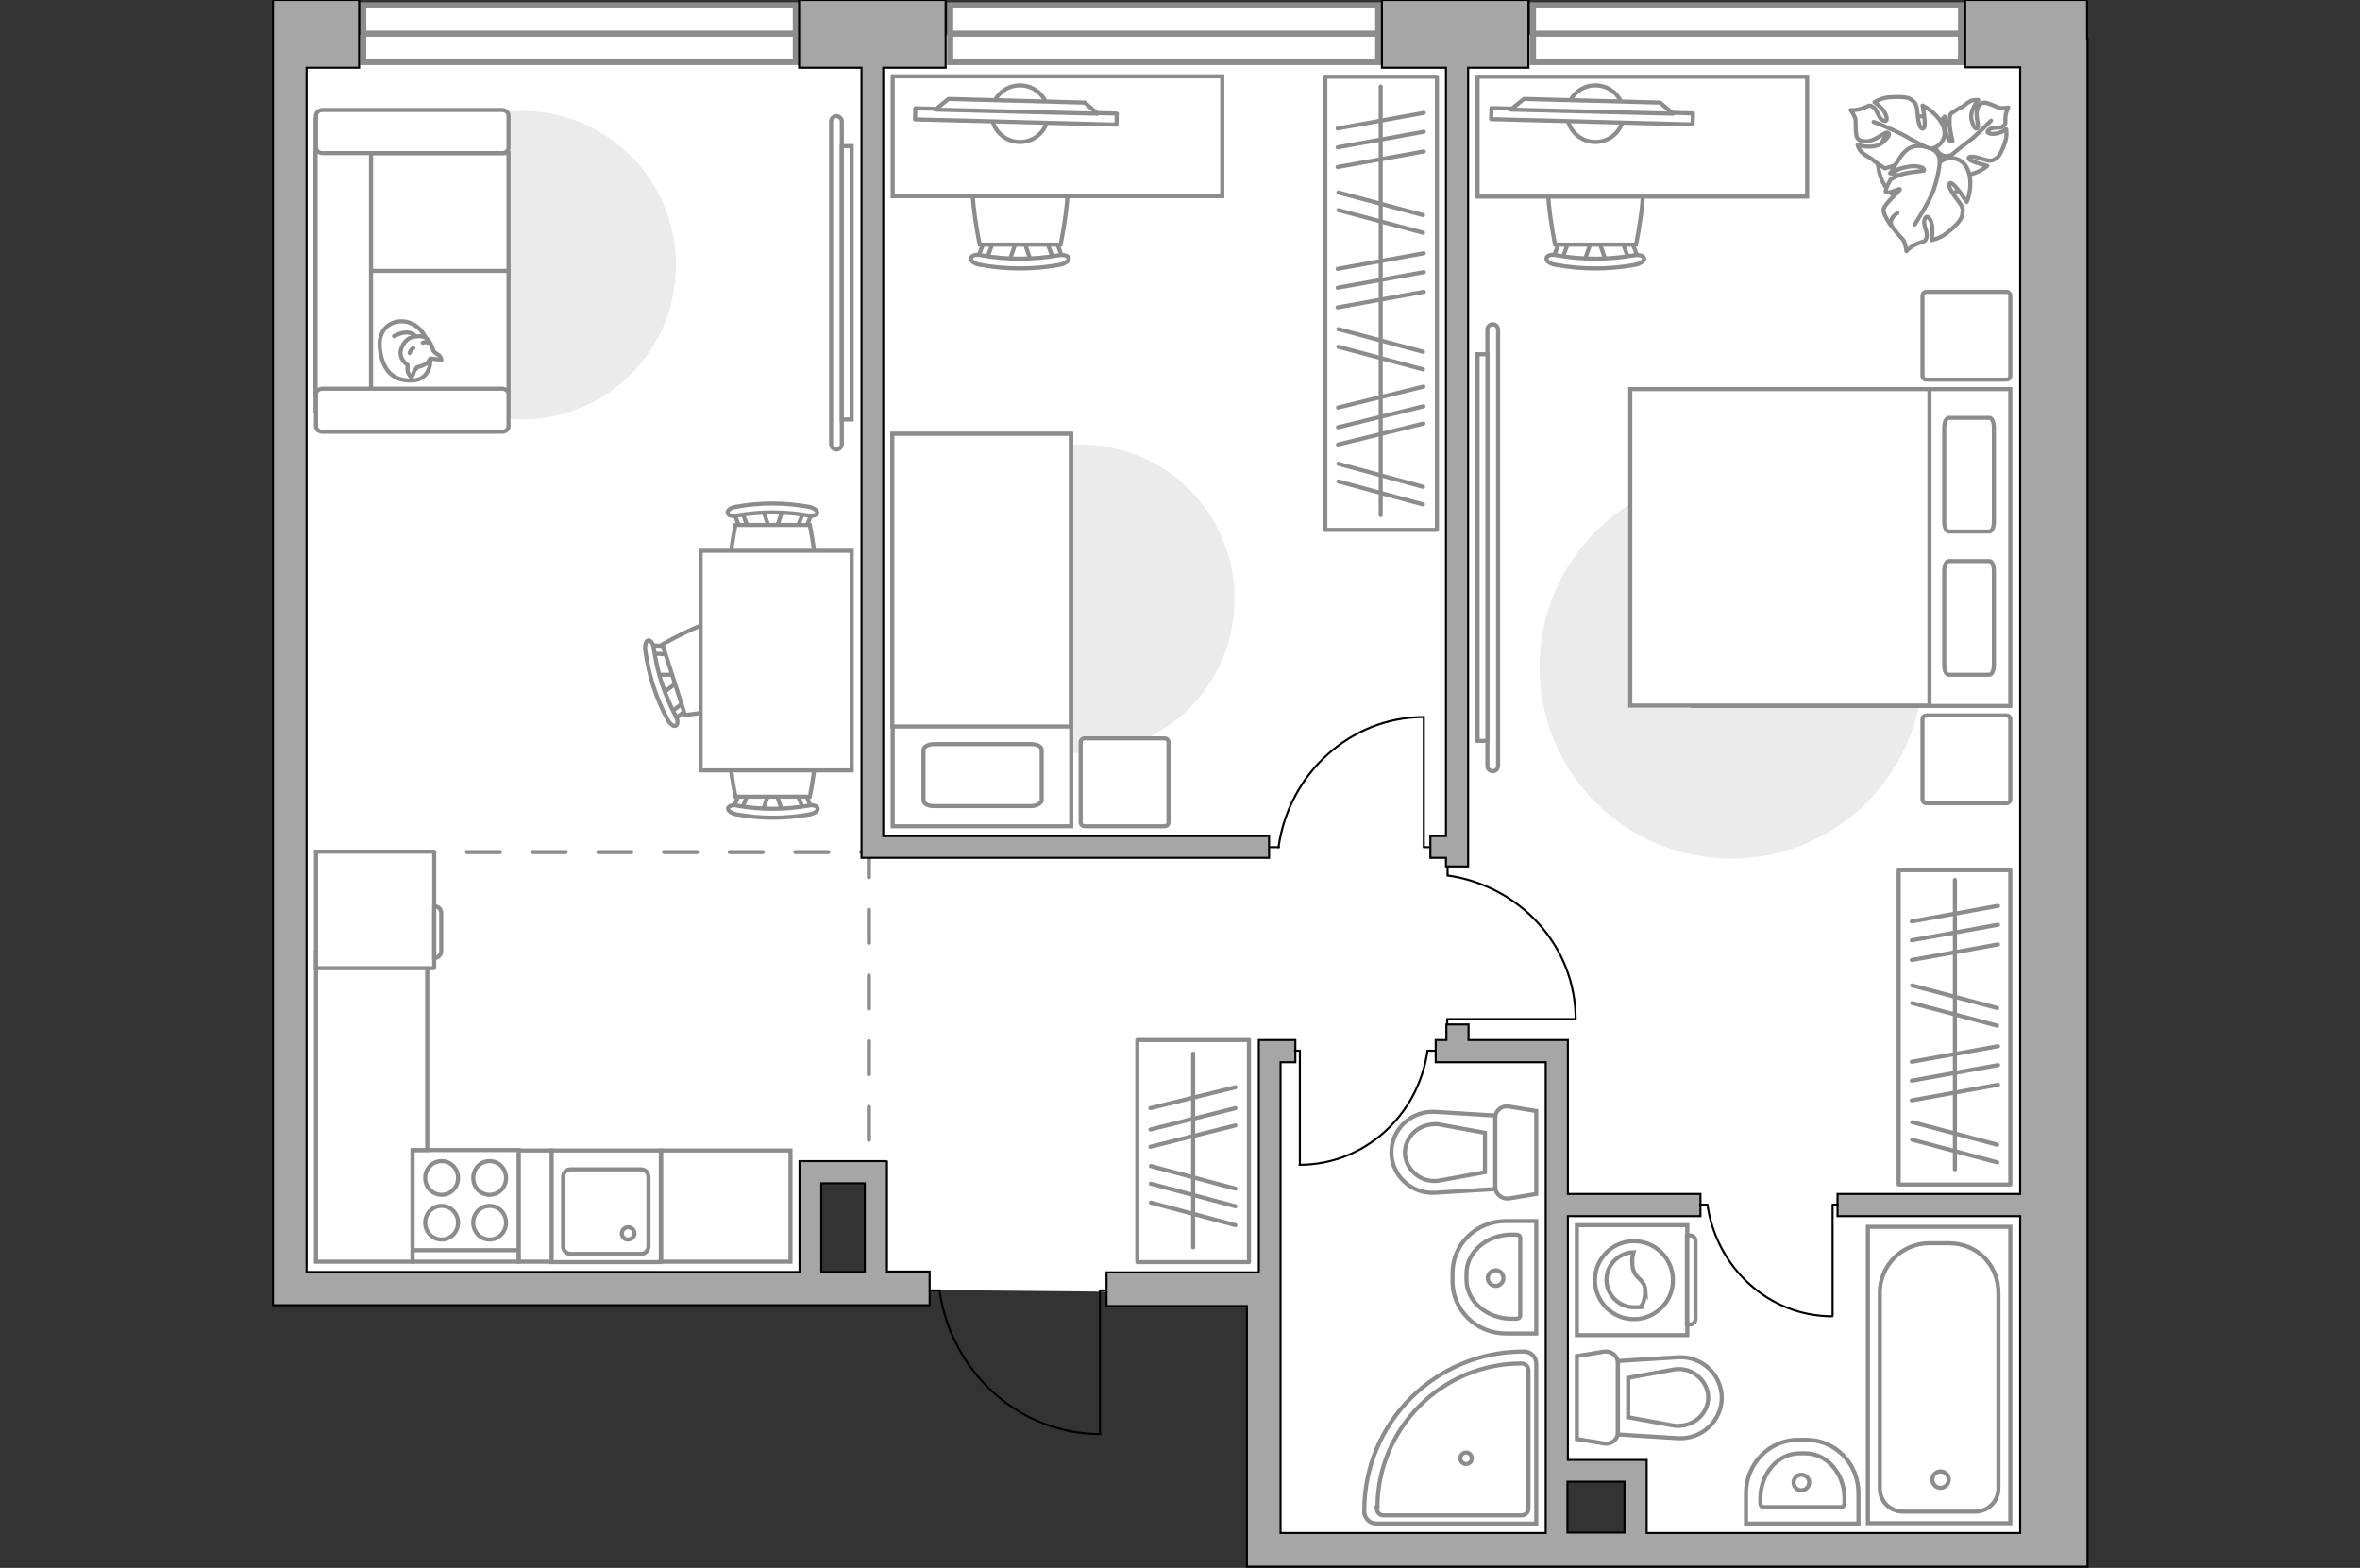 <?xml version="1.0" encoding="UTF-8"?>
<svg id="_Слой_1" data-name="Слой_1" xmlns="http://www.w3.org/2000/svg" version="1.1" viewBox="0 0 575 382">
  <rect x="0" y="0" width="575" height="382" fill="#333333" stroke="none"/>
  <!-- Generator: Adobe Illustrator 29.2.1, SVG Export Plug-In . SVG Version: 2.1.0 Build 116)  -->
  <defs>
    <style>
      .st0, .st1, .st2, .st3, .st4, .st5 {
        fill: #fff;
      }

      .st6 {
        fill: #a6a6a6;
      }

      .st6, .st1, .st2, .st4, .st7 {
        stroke-miterlimit: 10;
      }

      .st6, .st8 {
        stroke: #000;
        stroke-width: .5px;
      }

      .st1, .st2, .st3, .st4, .st5, .st9, .st10, .st7 {
        stroke: #8c8c8c;
      }

      .st1, .st3, .st8, .st5, .st9, .st10 {
        stroke-linecap: round;
      }

      .st1, .st7 {
        stroke-width: 1.5px;
      }

      .st3 {
        stroke-width: 1px;
      }

      .st3, .st8, .st5, .st9, .st10 {
        stroke-linejoin: round;
      }

      .st4 {
        fill-opacity: .1;
        fill-rule: evenodd;
      }

      .st8, .st9, .st10, .st7 {
        fill: none;
      }

      .st11 {
        fill: #ebebeb;
      }

      .st10 {
        stroke-dasharray: 8;
      }
    </style>
  </defs>
  <g id="bg">
    <polygon class="st0" points="70.6 8.5 70.6 313.8 197.5 313.8 197.5 285.6 213.5 285.6 213.5 313.8 226.8 314.3 269.4 314.7 307.8 314.7 307.8 377.9 379.2 377.9 379.2 357.6 398.1 357.6 398.1 377.7 500.3 377.7 500.3 8.5 70.6 8.5"/>
  </g>
  <g id="windows">
    <g>
      <rect class="st1" x="88.5" y="1.3" width="105.4" height="13.8"/>
      <line class="st7" x1="88.5" y1="8.2" x2="193.8" y2="8.2"/>
    </g>
    <g>
      <rect class="st1" x="231.5" y="1.3" width="104.3" height="13.8"/>
      <line class="st7" x1="231.5" y1="8.2" x2="335.7" y2="8.2"/>
    </g>
    <g>
      <rect class="st1" x="373.5" y="1.3" width="104.3" height="13.8"/>
      <line class="st7" x1="373.5" y1="8.2" x2="477.8" y2="8.2"/>
    </g>
  </g>
  <g id="plan">
    <polyline class="st10" points="211.7 277.7 211.7 207.6 71.8 207.6"/>
    <g>
      <path class="st6" d="M508.5,9.4V0h-29.7v16.4h13.4v274.5h-44.5v5.4h44.5v77.2h-91v-16.8h0v-1h-19.2v-59.4h32.3v-5.4h-32.3v-37.5h-24.2v-3.8h-5.4v3.8h-2.6v5.4h26.8v114.7h-64.6v-48.9h0v-65.8h3.6v-5.4h-8.9v56.6h-37.1v8.2h34.2v63.5h204.8V9.4h0ZM381.9,361h13.9v12.4h-13.9v-12.4Z"/>
      <polygon class="st6" points="352.3 203.7 348.5 203.7 348.5 209 352.3 209 352.3 211.1 357.7 211.1 357.7 16.5 372.4 16.5 372.4 0 336.7 0 336.7 16.5 352.3 16.5 352.3 203.7"/>
      <polygon class="st6" points="209.9 209 215.2 209 215.2 209 309.2 209 309.2 203.7 215.2 203.7 215.2 16.5 230.4 16.5 230.4 0 194.7 0 194.7 16.5 209.9 16.5 209.9 209"/>
      <path class="st6" d="M216.1,282.9h-21.3v5.4h0v21.6h-120.1V16.5h12.8V0h-21v9.5h0v301.9h0v6.6h160v-8.2h-10.4v-27h0ZM200.1,288.3h10.6v21.6h-10.6v-21.6Z"/>
    </g>
    <g id="Group_34">
      <path id="Vector_158" class="st8" d="M268,349.3v-34.9h1.5"/>
      <path id="Vector_159" class="st8" d="M226.5,314.4h2.4"/>
      <path id="Vector_160" class="st8" d="M228.9,314.4c2.8,19.7,19.2,35,39.2,35"/>
    </g>
    <g>
      <path id="Vector_142" class="st2" d="M126.4,280.2h-25.9v27.2h25.9v-27.2Z"/>
      <g id="Group_28">
        <g id="Group_29">
          <path id="Vector_143" class="st2" d="M107.6,291.1c2.2,0,4-1.8,4-4.1s-1.8-4.1-4-4.1-4,1.8-4,4.1,1.8,4.1,4,4.1Z"/>
          <path id="Vector_144" class="st2" d="M107.6,302c2.2,0,4-1.8,4-4.1s-1.8-4.1-4-4.1-4,1.8-4,4.1,1.8,4.1,4,4.1Z"/>
        </g>
        <g id="Group_30">
          <path id="Vector_145" class="st2" d="M119.3,291.1c2.2,0,4-1.8,4-4.1s-1.8-4.1-4-4.1-4,1.8-4,4.1,1.8,4.1,4,4.1Z"/>
          <path id="Vector_146" class="st2" d="M119.3,302c2.2,0,4-1.8,4-4.1s-1.8-4.1-4-4.1-4,1.8-4,4.1,1.8,4.1,4,4.1Z"/>
        </g>
      </g>
      <path id="Vector_147" class="st2" d="M100.5,304.6h25.6"/>
    </g>
    <g>
      <g id="Group_27">
        <path id="Vector_140" class="st2" d="M161,280.3h-26.7v27.2h26.7v-27.2Z"/>
      </g>
      <path id="Vector_141" class="st2" d="M139,305.5h17.2c1,0,1.8-.8,1.8-1.9v-16.8c0-1.1-.8-1.9-1.8-1.9h-17.2c-1,0-1.8.8-1.8,1.9v16.8c0,1.1.8,1.9,1.8,1.9Z"/>
      <path id="Vector_139" class="st2" d="M153,299c.9,0,1.6.7,1.6,1.5s-.7,1.5-1.6,1.5-1.5-.7-1.5-1.5.7-1.5,1.5-1.5Z"/>
    </g>
    <g>
      <path id="wc" class="st2" d="M350.2,287.6"/>
      <g id="Group_26">
        <path id="Vector_130" class="st2" d="M364.3,289.3v-17c0-1.7,1.6-3,3.3-2.7l6.7,1.1v20.2l-6.7,1.1c-1.7.2-3.3-1.1-3.3-2.8h0Z"/>
        <path id="Vector_131" class="st2" d="M339,280.8c0-5.7,4.9-10.3,10.8-9.9l14.5.9v17.9l-14.5.9c-5.9.4-10.8-4.2-10.8-9.9h0Z"/>
        <path id="Vector_132" class="st2" d="M361.8,276l-11.5-2.1c-2.1-.1-4.1.5-5.6,1.8s-2.4,3.2-2.4,5.1.9,3.8,2.4,5.1c1.5,1.4,3.5,2,5.6,1.8l11.5-2.1v-9.6h0Z"/>
      </g>
    </g>
    <g>
      <path id="wc1" class="st2" d="M408.2,333.6"/>
      <g id="Group_261">
        <path id="Vector_1301" class="st2" d="M394.2,332v17c0,1.7-1.6,3-3.3,2.7l-6.7-1.1v-20.2l6.7-1.1c1.7-.2,3.3,1.1,3.3,2.8h0Z"/>
        <path id="Vector_1311" class="st2" d="M419.5,340.5c0,5.7-4.9,10.3-10.8,9.9l-14.5-.9v-17.9l14.5-.9c5.9-.4,10.8,4.2,10.8,9.9h0Z"/>
        <path id="Vector_1321" class="st2" d="M396.7,345.3l11.5,2.1c2.1.1,4.1-.5,5.6-1.8s2.4-3.2,2.4-5.1-.9-3.8-2.4-5.1c-1.5-1.4-3.5-2-5.6-1.8l-11.5,2.1v9.6h0Z"/>
      </g>
    </g>
    <g>
      <g>
        <path id="Vector_135" class="st2" d="M489.8,298.9v72.2h-34.7v-72.2h34.7Z"/>
        <path id="Vector_136" class="st2" d="M470.1,302.9h4.7c7,0,12.1,5.4,12.1,12.1v47.6c0,3.2-2.5,5.7-5.7,5.7h-17.5c-3.2,0-5.7-2.5-5.7-5.7v-47.6c0-6.7,5.4-12.1,12.1-12.1Z"/>
      </g>
      <circle class="st2" cx="472.8" cy="360.5" r="2"/>
    </g>
    <g>
      <path id="Vector_134" class="st2" d="M353.9,312.2v-2c0-7.1,5.8-12.7,13-12.7h7.4v27.4h-7.4c-7.2,0-13-5.7-13-12.7h0Z"/>
      <path id="Vector_133" class="st2" d="M357.3,311.8v-1.5c0-5.2,4.9-9.5,11-9.5h1.1c.5,0,1,.3,1,.8v18.9c0,.5-.4.8-1,.8h-1.1c-6.1,0-11-4.3-11-9.5h0Z"/>
      <circle class="st2" cx="364.4" cy="311.4" r="1.9"/>
    </g>
    <g>
      <path id="Vector_1341" class="st2" d="M438.1,350.8h2c7.1,0,12.7,5.8,12.7,13v7.4h-27.4v-7.4c0-7.2,5.7-13,12.7-13h0Z"/>
      <path id="Vector_1331" class="st2" d="M438.4,354.1h1.5c5.2,0,9.5,4.9,9.5,11v1.1c0,.5-.3,1-.8,1h-18.9c-.5,0-.8-.4-.8-1v-1.1c0-6.1,4.3-11,9.5-11h0Z"/>
      <circle class="st2" cx="438.9" cy="361.2" r="1.9"/>
    </g>
    <g>
      <path class="st2" d="M332.4,368v.2c0,1.7,1.3,3,3,3h38.9v-38.9c0-1.7-1.3-3-3-3h-.2c-21.4,0-38.7,17.3-38.7,38.7h0Z"/>
      <path class="st2" d="M335.4,367.4h0c0,1,.7,1.8,1.7,1.8h33.6c.9,0,1.7-.7,1.7-1.7v-33.6c0-.9-.7-1.7-1.7-1.7h0c-19.4,0-35.1,15.8-35.1,35.1h-.2Z"/>
      <circle class="st2" cx="357.2" cy="355.3" r="1.4"/>
    </g>
  </g>
  <g id="furniture">
    <g>
      <path id="Vector_60" class="st2" d="M478.2,34.1c-2.9-5.3-9.5-7.3-14.9-4.5-5.3,2.9-7.3,9.5-4.5,14.9,2.9,5.3,9.5,7.3,14.9,4.5,5.3-2.9,7.3-9.5,4.5-14.9Z"/>
      <path class="st5" d="M475.3,37.8s-1.7.9-3.1-.8-2.2-3.6-.4-6c1.8-2.4,2-2.6,2-2.6,0,0,0,3.2.6,4.8.7,1.6,1.3,1.3,1.3,1.1s-.8-3.1-.7-4.7c0-1.6.3-1.9.3-1.9,0,0,2-1.4,2.4-1.5.4,0,1.5-1.2,2.5-1.6s1.8-.2,1.8-.2c0,0-2.3,2.6-1.6,5,.7,2.4,1.3,2.1,1.5,1.6s-.6-2.9-.2-4.2c.4-1.4,1.1-1.8,1.8-1.8s2.7.9,3.4,1.2c.6.3,2.4,0,2.4,0,0,0-.6.9-.7,2.4s.3,1.5-.6,2.2c-.9.6-2.6,0-3.5.9-.9.8.8,1.1,2.1.8,1.3-.3,2.2-1,2.2-1,0,0,.3,1.5-.3,3.2-.6,1.7-1.3,3.5-2.3,4s-1.2.7-3.3,0c-2.1-.7-3.5-.7-3.2,0s4.5,1.7,4.5,1.7c0,0-2.7,2.4-5.8,2.2-3.1-.2-3.7-3.3-3-4.6v-.2Z"/>
      <path class="st9" d="M485.1,29.4s-3.5,3.6-5.4,5c-1.2.9-3.5,2.7-4.4,3.5-1.4,1.1-3,1.7-4.7,1.9"/>
      <path class="st5" d="M469.9,36.3s1.8,1.4.6,3.7c-1.1,2.2-2.8,4-6.3,3.2-3.5-.9-3.7-1-3.7-1,0,0,3.5-1.4,4.9-2.9s.7-2,.6-1.9c-.2,0-3,2.3-4.7,3-1.7.6-2.1.6-2.1.6,0,0-2.4-1.5-2.7-1.9-.3-.4-2-1.1-2.9-2s-1-1.8-1-1.8c0,0,3.9,1.3,6.1-.6,2.2-1.9,1.6-2.4,1-2.4s-2.8,1.9-4.5,2.1c-1.6.2-2.5-.3-2.8-1s-.3-3.3-.3-4.1-1.2-2.5-1.2-2.5c0,0,1.2.2,2.9-.4,1.7-.6,1.5-1,2.6-.3s1.2,2.8,2.5,3.3.8-1.4-.1-2.6c-1-1.2-2.1-1.9-2.1-1.9,0,0,1.5-1,3.6-1.2,2.1-.1,4.4-.2,5.4.6,1,.8,1.3,1,1.5,3.5.2,2.6.8,4,1.5,3.4s-.3-5.5-.3-5.5c0,0,3.8,1.8,5.1,5.2,1.2,3.4-1.8,5.5-3.6,5.4Z"/>
      <path class="st9" d="M456.5,29.7s5.4,2.1,7.8,3.5c1.5.9,4.5,2.4,5.7,3.1,1.8,1,3.2,2.4,4.2,4.2"/>
      <g>
        <path class="st5" d="M462.3,51.9c-1.5,1-1.8,2.1-1.5,2.9.3.8,2.2,2.9,2.8,3.5.6.7.9,2.9.9,2.9,0,0,.8-1,2.6-1.8,1.8-.8,1.9-.3,2.3-1.6s-1.1-3.1-.4-4.5c.6-1.4,1.7.5,1.8,2.1.1,1.7-.2,3.1-.2,3.1,0,0,1.9-.3,3.7-1.7,1.8-1.4,3.6-3.1,3.8-4.5.2-1.4.3-1.7-1.4-3.9-1.7-2.2-2.3-3.8-1.4-3.8s3.9,4.6,3.9,4.6c0,0,1.8-4.2.2-7.9-1.5-3.6-5.5-3.1-6.8-1.7,0,0,.3-2.5-2.2-3.4-2.6-1-5.2-1.2-7.4,2.1-2.1,3.2-2.2,3.5-2.2,3.5,0,0,3.8-1.5,6-1.3s2.1,1,1.9,1.1-4.1.3-6,1.1-2.1,1.1-2.1,1.1c0,0-1.5,2.6-1.1,3,.7.5,3.4-1,3.4-.7,0,.5-3.9,3.6-4,5,0,1.4,1.8,3.8,1.8,3.8"/>
        <path class="st9" d="M466.5,54.7s3.8-5.8,4.7-8.7c.6-1.8,1.3-4.5,1.4-6.5"/>
      </g>
    </g>
    <g id="Group_341">
      <path id="Vector_1581" class="st8" d="M316.7,283.8v-27.8h-1.2"/>
      <path id="Vector_1591" class="st8" d="M349.7,256h-1.9"/>
      <path id="Vector_1601" class="st8" d="M347.8,256c-2.2,15.7-15.3,27.8-31.2,27.8"/>
    </g>
    <g id="Group_342">
      <path id="Vector_1582" class="st8" d="M446.5,320.6v-27.1h1.2"/>
      <path id="Vector_1592" class="st8" d="M414.2,293.5h1.8"/>
      <path id="Vector_1602" class="st8" d="M416,293.5c2.2,15.3,14.9,27.2,30.4,27.2"/>
    </g>
    <g>
      <g>
        <path class="st2" d="M411.1,325.3v-26.8h-26.9v26.8h26.9Z"/>
        <path class="st4" d="M413.1,321.5v-19.2c0-.7-.6-1.3-1.3-1.3h-.8v21.7h.8c.7,0,1.3-.6,1.3-1.3h0Z"/>
      </g>
      <circle class="st2" cx="398.1" cy="311.9" r="9.5"/>
      <path class="st2" d="M400.9,314.5c-.2-3.3-3-2.6-3.2-6.6-.1-1.3.1-2.1.3-2.8-3.6.1-6.6,3.1-6.6,6.7s3,6.7,6.7,6.7,1.1-.1,1.7-.2c.6-.7,1.1-2.1,1-3.8h.1Z"/>
    </g>
    <g id="Group_343">
      <path id="Vector_1583" class="st8" d="M383.8,248.3h-31.2v1.3"/>
      <path id="Vector_1593" class="st8" d="M352.7,211.2v2.1"/>
      <path id="Vector_1603" class="st8" d="M352.7,213.3c17.6,2.5,31.2,17.2,31.2,35"/>
    </g>
    <g id="Group_344">
      <path id="Vector_1584" class="st8" d="M346.9,174.8v31.6h1.3"/>
      <path id="Vector_1594" class="st8" d="M309.4,206.4h2.2"/>
      <path id="Vector_1604" class="st8" d="M311.5,206.4c2.5-17.8,17.4-31.7,35.4-31.7"/>
    </g>
    <rect class="st2" x="161.1" y="280.3" width="31.5" height="27.1"/>
    <rect class="st2" x="126.4" y="280.3" width="8" height="27.1"/>
    <polygon class="st2" points="100.5 307.4 100.5 280.2 104.1 280.2 104.1 232.1 77 232.1 77 280.2 77 280.2 77 307.4 100.5 307.4"/>
    <g>
      <path id="Vector_8" class="st2" d="M105.8,235.7v-28s0-.2-.2-.2h-28.6v28.4h28.6s.2,0,.2-.2Z"/>
      <path id="Vector_9" class="st2" d="M105.8,220.7v12.7c1,0,1.7-.8,1.7-1.7v-9.2c0-1-.7-1.7-1.7-1.7h0Z"/>
    </g>
    <rect class="st9" x="277.1" y="253.4" width="27.2" height="54.1"/>
    <line class="st9" x1="280.4" y1="288.4" x2="301" y2="293.9"/>
    <line class="st9" x1="280.4" y1="293" x2="301" y2="298.5"/>
    <line class="st9" x1="280.4" y1="284.1" x2="301" y2="289.6"/>
    <line class="st9" x1="280.3" y1="279.4" x2="301" y2="274.2"/>
    <line class="st9" x1="280.3" y1="275.2" x2="301" y2="270"/>
    <line class="st9" x1="280.3" y1="270" x2="301" y2="264.9"/>
    <line class="st9" x1="290.7" y1="303.9" x2="290.7" y2="256.7"/>
    <g>
      <g id="Group_2">
        <g id="Group_3">
          <path id="Vector_10" class="st2" d="M190.7,124.2l-1.7,5.1h-1.4l-1.7-5.1h4.8,0Z"/>
        </g>
        <g id="Group_4">
          <path id="Vector_11" class="st2" d="M181.1,129.1c-.5,0-.9-.3-.9-.6l-1.6-4.1c-.2-.4.2-.8.7-.9.6,0,1.1.2,1.2.5l1.6,4.1c.2.4-.2.8-.7.9-.1.1-.2.1-.3.1Z"/>
        </g>
        <g id="Group_5">
          <path id="Vector_12" class="st2" d="M195.4,129.1h-.3c-.6-.1-.9-.5-.7-.9l1.6-4.1c.2-.4.7-.6,1.3-.5s.9.5.7.9l-1.6,4.1c-.2.2-.6.5-1,.5h0Z"/>
        </g>
        <path id="Vector_13" class="st2" d="M197.3,149.1c-3.2,3.2-14.9,3.2-18.1,0-3.7-3.7,0-21.2,0-21.2h18.1s3.7,17.4,0,21.2Z"/>
        <path id="Vector_14" class="st2" d="M196.9,125.6c-5.7-1-11.5-1-17.3,0-1.2.3-2.2,0-2.3-.6-.2-.6.7-1.3,1.9-1.5,5.9-1.1,12-1.1,18,0,1.2.3,2,.9,1.9,1.5-.1.5-1.2.9-2.3.6h.1Z"/>
      </g>
      <g id="Group_21">
        <g id="Group_31">
          <path id="Vector_101" class="st2" d="M159.9,164.4h5.3l.4,1.4-4.3,3.2-1.5-4.6h.1Z"/>
        </g>
        <g id="Group_41">
          <path id="Vector_111" class="st2" d="M167.5,172c.1.4,0,.9-.3,1l-3.4,2.7c-.3.3-.8,0-1-.4-.3-.5-.2-1.1,0-1.2l3.4-2.7c.3-.3.8,0,1,.4.1,0,.1.1.2.2h.1Z"/>
        </g>
        <g id="Group_51">
          <path id="Vector_121" class="st2" d="M163.1,158.3v.2c.2.6,0,1-.5.9l-4.4-.2c-.4,0-.8-.5-.8-1.1s.2-1,.6-.9l4.4.2c.2,0,.6.4.7.8h0Z"/>
        </g>
        <path id="Vector_1311" data-name="Vector_131" class="st2" d="M181.5,150.5c4,2.1,7.6,13.2,5.5,17.2-2.4,4.7-20.1,6.5-20.1,6.5l-5.5-17.2s15.4-8.9,20.1-6.5Z"/>
        <path id="Vector_1411" data-name="Vector_141" class="st2" d="M159.3,158c.8,5.7,2.6,11.3,5.3,16.4.6,1,.6,2.1.1,2.4-.5.3-1.4-.3-2-1.4-2.9-5.3-4.7-11.1-5.5-17.1-.1-1.2.2-2.2.8-2.3.5,0,1.2.8,1.3,2h0Z"/>
      </g>
      <g id="Group_22">
        <g id="Group_32">
          <path id="Vector_102" class="st2" d="M185.8,197.7l1.7-5.1h1.4l1.7,5.1h-4.8,0Z"/>
        </g>
        <g id="Group_42">
          <path id="Vector_112" class="st2" d="M195.4,192.8c.5,0,.9.3.9.6l1.6,4.1c.2.4-.2.8-.7.9-.6.1-1.1-.2-1.2-.5l-1.6-4.1c-.2-.4.2-.8.7-.9.1-.1.2-.1.3-.1Z"/>
        </g>
        <g id="Group_52">
          <path id="Vector_122" class="st2" d="M181.1,192.8h.3c.6.1.9.5.7.9l-1.6,4.1c-.2.4-.7.6-1.3.5s-.9-.5-.7-.9l1.6-4.1c.2-.2.6-.5,1-.5Z"/>
        </g>
        <path id="Vector_1321" data-name="Vector_132" class="st2" d="M179.2,172.9c3.2-3.2,14.9-3.2,18.1,0,3.7,3.7,0,21.2,0,21.2h-18.1s-3.7-17.4,0-21.2Z"/>
        <path id="Vector_1421" data-name="Vector_142" class="st2" d="M179.6,196.3c5.7,1,11.5,1,17.3,0,1.2-.3,2.2.1,2.3.6.2.6-.7,1.3-1.9,1.5-5.9,1.1-12,1.1-18,0-1.2-.3-2-.9-1.9-1.5.1-.5,1.2-.9,2.3-.6h-.1Z"/>
      </g>
      <path id="Vector_35" class="st2" d="M170.7,134.2h36.8v53.5h-36.8v-53.5Z"/>
    </g>
    <g>
      <path class="st2" d="M205.1,108.2c0,.7-.6,1.3-1.3,1.3s-1.3-.6-1.3-1.3V29.6c0-.7.6-1.3,1.3-1.3s1.3.6,1.3,1.3v78.6Z"/>
      <rect class="st2" x="205.1" y="35.6" width="2.4" height="66.6"/>
    </g>
    <path id="Vector" class="st11" d="M89.5,64.6c0,20.8,16.8,37.6,37.6,37.6s37.6-16.8,37.6-37.6-16.8-37.6-37.6-37.6-37.6,16.8-37.6,37.6Z"/>
    <path id="Vector1" class="st11" d="M225.6,145.9c0,20.8,16.8,37.6,37.6,37.6s37.6-16.8,37.6-37.6-16.8-37.6-37.6-37.6-37.6,16.8-37.6,37.6Z"/>
    <g>
      <path id="Vector_55" class="st2" d="M76.9,37.3v29.8h47v-29.8h-47Z"/>
      <path id="Vector_56" class="st2" d="M76.9,66v29.8h47v-29.8h-47Z"/>
      <path id="Vector_57" class="st2" d="M90.4,32l-13.5-2.8v70.8h13.5V32Z"/>
      <path id="Vector_58" class="st2" d="M78.6,37.3h43.7c.9,0,1.6-.6,1.6-1.3v-7.9c0-.7-.7-1.3-1.6-1.3h-43.7c-.9,0-1.6.6-1.6,1.3v7.9c0,.7.7,1.3,1.6,1.3Z"/>
      <path id="Vector_59" class="st2" d="M78.6,105.2h43.7c.9,0,1.6-.6,1.6-1.3v-7.9c0-.7-.7-1.3-1.6-1.3h-43.7c-.9,0-1.6.6-1.6,1.3v7.9c0,.7.7,1.3,1.6,1.3Z"/>
      <g>
        <path class="st5" d="M104.9,87.5s.2,5-4.4,5.2c-4.5.2-7.2-2.2-7.9-7.4-.8-5.2,2.9-7.6,6.4-6.9,3.5.8,5.8,4.1,5.8,9.1h0Z"/>
        <path class="st5" d="M101.7,89.5s-.7.5-1,1.5-.6.8-.6.8c0,0-1-.9-.8-2.2,0-.7,0-.7,0-.7,0,0-1.5-.9-1.7-2.6s1.3-3.6,2.4-4,2.8-.6,3.7,0c.9.6,1.6,2,1.8,2.9.2.9,1.5,1.1,1.8,1.8.4.8.2.8.2.8,0,0-2.3-.6-2.7-.4-.4.3,0,1.3-3.2,2.1h0Z"/>
        <path class="st5" d="M100.7,84.8s-.6.3-.9,1.2"/>
        <path class="st5" d="M103,83.5s.7-.3,1.3,0"/>
        <path class="st9" d="M101.1,81.9s-.2-.8-2-.9c-1.5,0-3.1.9-3.1.9"/>
      </g>
    </g>
    <g>
      <path id="Vector_2" class="st2" d="M217.5,105.7h43.5v95.6h-43.5s0-95.6,0-95.6Z"/>
      <path id="Vector_3" class="st2" d="M260.9,105.7h-43.5v71.3h43.5v-71.3Z"/>
      <path id="Vector_4" class="st9" d="M251.3,196.4h-23.8c-1.4,0-2.5-.6-2.5-1.4v-12.3c0-.7,1.1-1.4,2.5-1.4h23.8c1.4,0,2.5.6,2.5,1.4v12.3c-.1.7-1.3,1.4-2.5,1.4Z"/>
    </g>
    <path id="Vector_5" class="st5" d="M284.7,180.9v19.4c0,.6-.4,1-1,1h-19.4c-.6,0-1-.4-1-1v-19.4c0-.6.4-1,1-1h19.4c.6,0,1,.4,1,1Z"/>
    <g>
      <g id="Group_23">
        <g id="Group_33">
          <path id="Vector_103" class="st2" d="M251.2,63.7l-1.9-5.5h-1.5l-1.9,5.5h5.3Z"/>
        </g>
        <g id="Group_43">
          <path id="Vector_113" class="st2" d="M240.7,58.4c-.5,0-.9.3-1,.6l-1.7,4.5c-.2.4.2.8.8.9s1.2-.2,1.3-.5l1.7-4.5c.2-.4-.2-.8-.8-.9-.1,0-.2,0-.3,0Z"/>
        </g>
        <g id="Group_53">
          <path id="Vector_123" class="st2" d="M256.3,58.4h-.3c-.6,0-.9.5-.8.9l1.7,4.5c.2.4.8.7,1.4.5.6,0,.9-.5.8-.9l-1.7-4.5c-.2-.2-.6-.5-1.1-.5h0Z"/>
        </g>
        <path id="Vector_1331" data-name="Vector_133" class="st2" d="M258.4,36.6c-3.5-3.5-16.2-3.5-19.7,0-4.1,4.1,0,23,0,23h19.7s4.1-19,0-23Z"/>
        <path id="Vector_1431" data-name="Vector_143" class="st2" d="M257.9,62.2c-6.2,1.1-12.6,1.1-18.8,0-1.3-.3-2.4,0-2.5.7-.2.6.8,1.4,2.1,1.6,6.5,1.2,13.1,1.2,19.6,0,1.3-.3,2.2-1,2.1-1.6s-1.3-.9-2.5-.7Z"/>
      </g>
      <path id="Vector_36" class="st2" d="M217.5,47.8h80.3v-29.2h-80.3v29.2Z"/>
      <g>
        <circle class="st5" cx="248.5" cy="27.7" r="6.9"/>
        <g>
          <rect class="st3" x="246.2" y="3.8" width="2.7" height="49.1" transform="translate(212.7 275.1) rotate(-88.5)"/>
          <polygon class="st5" points="231.1 24.1 264.3 25 267.4 27.7 227.9 26.7 231.1 24.1"/>
        </g>
      </g>
    </g>
    <g id="Group_24">
      <g id="Group_341" data-name="Group_34">
        <path id="Vector_104" class="st2" d="M391.3,63.7l-1.9-5.5h-1.5l-1.9,5.5h5.3Z"/>
      </g>
      <g id="Group_44">
        <path id="Vector_114" class="st2" d="M380.9,58.4c-.5,0-.9.3-1,.6l-1.7,4.5c-.2.4.2.8.8.9.6,0,1.2-.2,1.3-.5l1.7-4.5c.2-.4-.2-.8-.8-.9-.1,0-.2,0-.3,0Z"/>
      </g>
      <g id="Group_54">
        <path id="Vector_124" class="st2" d="M396.5,58.4h-.3c-.6,0-.9.5-.8.9l1.7,4.5c.2.4.8.7,1.4.5.6,0,.9-.5.8-.9l-1.7-4.5c-.2-.2-.6-.5-1.1-.5Z"/>
      </g>
      <path id="Vector_1341" data-name="Vector_134" class="st2" d="M398.6,36.6c-3.5-3.5-16.2-3.5-19.7,0-4.1,4.1,0,23,0,23h19.7s4.1-19,0-23Z"/>
      <path id="Vector_1441" data-name="Vector_144" class="st2" d="M398.1,62.2c-6.2,1.1-12.6,1.1-18.8,0-1.3-.3-2.4,0-2.5.7-.2.6.8,1.4,2.1,1.6,6.5,1.2,13.1,1.2,19.6,0,1.3-.3,2.2-1,2.1-1.6s-1.3-.9-2.5-.7h0Z"/>
    </g>
    <path id="Vector_361" class="st2" d="M360,47.9h80.3v-29.2h-80.3v29.2Z"/>
    <g>
      <circle class="st5" cx="388.7" cy="27.7" r="6.9"/>
      <g>
        <rect class="st3" x="386.5" y="3.8" width="2.7" height="49.1" transform="translate(349.4 415.3) rotate(-88.5)"/>
        <polygon class="st5" points="371.3 24.1 404.5 25 407.6 27.7 368.1 26.7 371.3 24.1"/>
      </g>
    </g>
    <rect class="st9" x="322.9" y="18.7" width="27.2" height="110.4"/>
    <line class="st9" x1="325.9" y1="74.9" x2="346.9" y2="71.1"/>
    <line class="st9" x1="325.9" y1="70.1" x2="346.9" y2="66.3"/>
    <line class="st9" x1="325.9" y1="65.5" x2="346.9" y2="61.7"/>
    <line class="st9" x1="325.9" y1="40.7" x2="346.9" y2="36.9"/>
    <line class="st9" x1="325.9" y1="35.9" x2="346.9" y2="32.1"/>
    <line class="st9" x1="325.9" y1="31.3" x2="346.9" y2="27.5"/>
    <line class="st9" x1="326.1" y1="84.5" x2="346.7" y2="90"/>
    <line class="st9" x1="326.1" y1="80.2" x2="346.7" y2="85.7"/>
    <line class="st9" x1="326.1" y1="51.2" x2="346.7" y2="56.7"/>
    <line class="st9" x1="326.1" y1="46.9" x2="346.7" y2="52.4"/>
    <line class="st9" x1="326.1" y1="117.3" x2="346.7" y2="122.9"/>
    <line class="st9" x1="326.1" y1="113" x2="346.7" y2="118.6"/>
    <line class="st9" x1="326" y1="108.3" x2="346.8" y2="103.2"/>
    <line class="st9" x1="326" y1="99.3" x2="346.8" y2="94.2"/>
    <line class="st9" x1="326" y1="104.1" x2="346.8" y2="99"/>
    <line class="st9" x1="336.4" y1="125.5" x2="336.4" y2="21.1"/>
    <path id="Vector2" class="st11" d="M375.1,162.5c0,25.8,20.9,46.7,46.7,46.7s46.7-20.9,46.7-46.7-20.9-46.7-46.7-46.7-46.7,20.9-46.7,46.7Z"/>
    <g>
      <path id="Vector_98" class="st2" d="M412.5,94.8v77.2h77.3v-77.2h-77.3Z"/>
      <path id="Vector_99" class="st2" d="M397.2,172v-77.2h72.9v77.1h-72.9Z"/>
      <path id="Vector_100" class="st9" d="M485.8,127.1v-22.9c0-1.4-.5-2.4-1.1-2.4h-9.9c-.6,0-1.1,1.1-1.1,2.4v22.9c0,1.4.5,2.4,1.1,2.4h9.9c.7-.1,1.1-1.2,1.1-2.4Z"/>
      <path id="Vector_1011" data-name="Vector_101" class="st9" d="M485.8,162v-22.9c0-1.4-.5-2.4-1.1-2.4h-9.9c-.6,0-1.1,1.1-1.1,2.4v22.9c0,1.4.5,2.4,1.1,2.4h9.9c.7-.1,1.1-1.1,1.1-2.4Z"/>
    </g>
    <path id="Vector_51" class="st5" d="M469.4,195.7h19.4c.6,0,1-.4,1-1v-19.4c0-.6-.4-1-1-1h-19.4c-.6,0-1,.4-1,1v19.4c0,.6.4,1,1,1Z"/>
    <path id="Vector_52" class="st5" d="M469.4,92.5h19.4c.6,0,1-.4,1-1v-19.4c0-.6-.4-1-1-1h-19.4c-.6,0-1,.4-1,1v19.4c0,.6.4,1,1,1Z"/>
    <g>
      <path class="st2" d="M362.4,80.3c0-.7.6-1.3,1.3-1.3s1.3.6,1.3,1.3v106.3c0,.7-.6,1.3-1.3,1.3s-1.3-.6-1.3-1.3v-106.3Z"/>
      <rect class="st2" x="360" y="86.3" width="2.4" height="94.2"/>
    </g>
    <rect class="st9" x="462.6" y="212" width="27.2" height="76.6"/>
    <line class="st9" x1="465.8" y1="268.1" x2="486.8" y2="264.3"/>
    <line class="st9" x1="465.8" y1="263.3" x2="486.8" y2="259.5"/>
    <line class="st9" x1="465.8" y1="258.7" x2="486.8" y2="254.9"/>
    <line class="st9" x1="465.8" y1="233.9" x2="486.8" y2="230.1"/>
    <line class="st9" x1="465.8" y1="229.1" x2="486.8" y2="225.3"/>
    <line class="st9" x1="465.8" y1="224.5" x2="486.8" y2="220.7"/>
    <line class="st9" x1="465.9" y1="277.7" x2="486.6" y2="283.2"/>
    <line class="st9" x1="465.9" y1="273.4" x2="486.6" y2="278.9"/>
    <line class="st9" x1="465.9" y1="244.4" x2="486.6" y2="249.9"/>
    <line class="st9" x1="465.9" y1="240.1" x2="486.6" y2="245.6"/>
    <line class="st9" x1="476.3" y1="284.9" x2="476.3" y2="214.4"/>
  </g>
  <g id="points">
    <path id="h1" class="st6" d="M263.2,230.8"/>
    <path id="g1" class="st6" d="M289.3,283"/>
    <path id="k1" class="st6" d="M142.9,139.7"/>
    <path id="r1" class="st6" d="M425.4,187.8"/>
    <path id="r2" class="st6" d="M285.5,94.2"/>
    <path id="s1" class="st6" d="M437,333.6"/>
    <path id="s2" class="st6" d="M339,314.4"/>
  </g>
</svg>